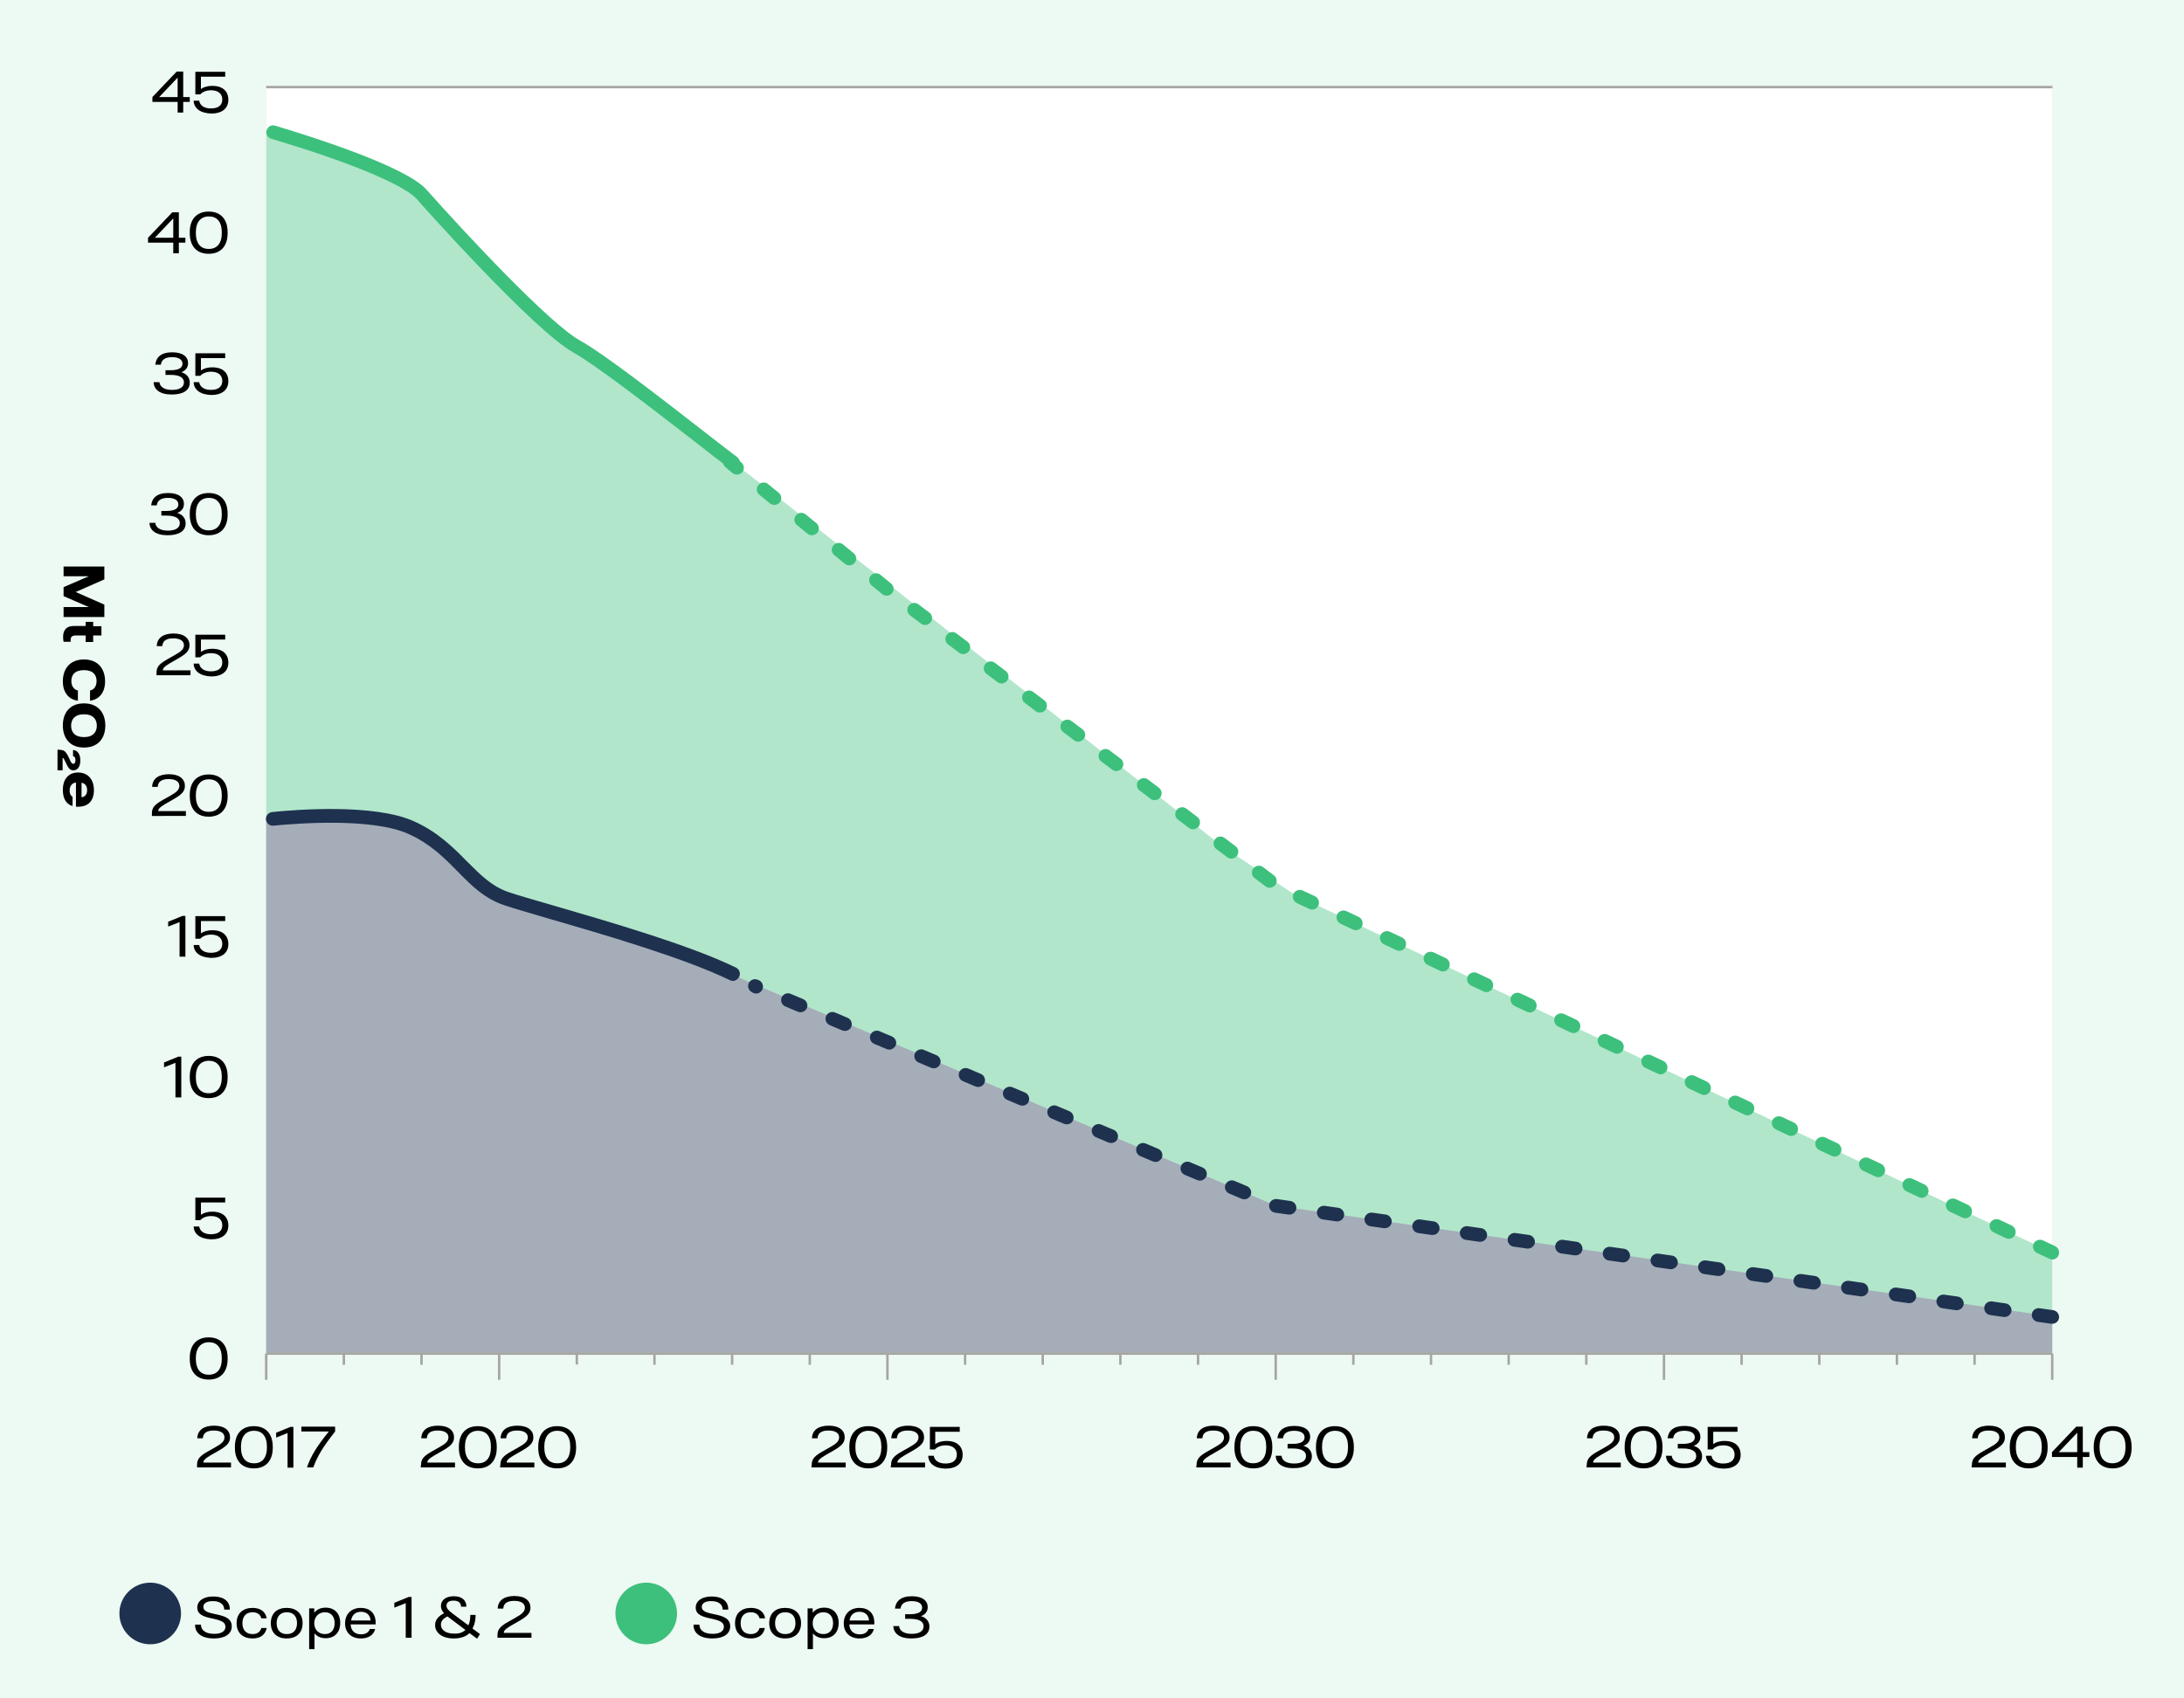 <?xml version="1.0" encoding="utf-8"?>
<svg xmlns="http://www.w3.org/2000/svg" style="enable-background:new 0 0 900 700;" version="1.1" viewBox="0 0 900 700" x="0px" y="0px">
<style type="text/css">
	.st0{fill:#EDF9F3;}
	.st1{fill:#FFFFFF;}
	.st2{fill:#B1E6CB;}
	.st3{fill:#A5ADB9;}
	.st4{fill:#3DC07C;}
	.st5{fill:#1E324F;}
	.st6{fill:none;stroke:#A6A5A3;stroke-width:0.998;stroke-miterlimit:10;}
	.st7{fill:#A6A5A3;}
	.st8{fill:none;}
</style>
<g id="Achtergrond">
	<g>
		<rect class="st0" height="700" width="900"/>
	</g>
</g>
<g id="Wit_vlak">
	<rect class="st1" height="522" width="735.8" x="109.8" y="35.6"/>
</g>
<g id="Illustratie">
	<path class="st2" d="M845.7,516.3l0,41.4h-736l0-504.1c0,0,54.4,15.6,64,26.4c9.6,10.8,49.6,54.7,64,62.8c14.4,8,58.7,44,71.6,53.3&#xA;		l213.1,167.4L845.7,516.3z"/>
	<path class="st2" d="M597.3,411.5c-15.3-12.5-54.3-29.4-62.9-37.3c-8.8-8.1-29.7-23.6-45.9-35.6"/>
	<path class="st3" d="M485.3,481.6"/>
	<path class="st3" d="M525.7,496.9l-219.4-93.2c-23.9-13.3-82.5-28.1-97.8-33.3s-20.6-20.9-39.2-29.3c-18.6-8.4-59.6-3.3-59.6-3.3&#xA;		l0,219.7h736l0-14.9L525.7,496.9z"/>
	<path class="st4" d="M302,193.4c-0.6,0-1.2-0.2-1.7-0.6c-3.9-2.9-8.5-6.5-13.5-10.4c-17.3-13.4-41-31.8-50.5-37.1&#xA;		c-16.4-9.1-62.8-61.2-64.7-63.4c-4-4.5-21.8-13.4-59.8-24.7c-1.5-0.4-2.4-2-1.9-3.5c0.4-1.5,2-2.4,3.5-1.9&#xA;		c16,4.8,54,16.9,62.4,26.4c16.4,18.5,50.8,55.3,63.3,62.2c9.9,5.5,32.8,23.3,51.2,37.6c5,3.9,9.6,7.5,13.5,10.4&#xA;		c1.2,1,1.5,2.7,0.5,4C303.7,193,302.9,193.4,302,193.4z"/>
	<path class="st5" d="M302,404.3c-0.4,0-0.8-0.1-1.2-0.3c-18.9-9.2-52.3-18.9-74.4-25.3c-8.2-2.4-14.7-4.3-18.6-5.6&#xA;		c-8.3-2.8-13.7-8.3-19.4-14.1c-5.5-5.6-11.2-11.3-20.1-15.3c-15.1-6.8-46.4-4.3-55.6-3.4c-1.6,0.2-2.9-1-3.1-2.5&#xA;		c-0.2-1.6,1-2.9,2.5-3.1c9.6-1,42.1-3.6,58.5,3.8c9.8,4.4,16.2,10.8,21.8,16.5c5.5,5.5,10.2,10.3,17.2,12.7&#xA;		c3.8,1.3,10.2,3.1,18.4,5.5c22.3,6.5,56,16.2,75.3,25.6c1.4,0.7,2,2.4,1.3,3.8C304,403.7,303,404.3,302,404.3z"/>
	<path class="st6" d="M845.8,39"/>
	<path class="st6" d="M109.7,39"/>
	<path class="st6" d="M845.8,142.7"/>
	<path class="st6" d="M845.8,246.5"/>
	<path class="st6" d="M109.7,246.5"/>
	<path class="st6" d="M109.7,350.3"/>
	<path class="st6" d="M109.7,454.1"/>
	<rect class="st7" height="1" width="736" x="109.7" y="557.4"/>
	<line class="st8" x1="106.6" x2="846.1" y1="507.3" y2="507.3"/>
	<line class="st8" x1="109.7" x2="845.8" y1="441.9" y2="441.9"/>
	<line class="st8" x1="109.7" x2="845.8" y1="383.9" y2="383.9"/>
	<line class="st8" x1="109.7" x2="845.8" y1="325.9" y2="325.9"/>
	<line class="st8" x1="109.7" x2="845.8" y1="267.9" y2="267.9"/>
	<line class="st8" x1="109.7" x2="845.8" y1="209.9" y2="209.9"/>
	<line class="st8" x1="109.7" x2="845.8" y1="151.9" y2="151.9"/>
	<line class="st8" x1="109.7" x2="845.8" y1="93.9" y2="93.9"/>
	<rect class="st7" height="1" width="736.1" x="109.7" y="35.4"/>
	<rect class="st7" height="10.8" width="1" x="109.2" y="557.9"/>
	<rect class="st7" height="4.6" width="1" x="141.2" y="557.9"/>
	<rect class="st7" height="4.6" width="1" x="173.2" y="557.9"/>
	<rect class="st7" height="10.8" width="1" x="205.2" y="557.9"/>
	<rect class="st7" height="4.5" width="1" x="237.2" y="557.9"/>
	<rect class="st7" height="4.6" width="1" x="269.2" y="557.9"/>
	<rect class="st7" height="4.6" width="1" x="301.2" y="557.9"/>
	<rect class="st7" height="4.6" width="1" x="333.2" y="557.9"/>
	<rect class="st7" height="10.8" width="1" x="365.2" y="557.9"/>
	<rect class="st7" height="4.6" width="1" x="397.2" y="557.9"/>
	<rect class="st7" height="4.6" width="1" x="429.2" y="557.9"/>
	<rect class="st7" height="4.6" width="1" x="461.2" y="557.9"/>
	<rect class="st7" height="4.6" width="1" x="493.2" y="557.9"/>
	<rect class="st7" height="10.8" width="1" x="525.2" y="557.9"/>
	<rect class="st7" height="4.6" width="1" x="557.2" y="557.9"/>
	<rect class="st7" height="4.6" width="1" x="589.2" y="557.9"/>
	<rect class="st7" height="4.6" width="1" x="621.2" y="557.9"/>
	<rect class="st7" height="4.6" width="1" x="653.2" y="557.9"/>
	<rect class="st7" height="10.8" width="1" x="685.2" y="557.9"/>
	<rect class="st7" height="4.6" width="1" x="717.2" y="557.9"/>
	<rect class="st7" height="4.6" width="1" x="749.2" y="557.9"/>
	<rect class="st7" height="4.6" width="1" x="781.2" y="557.9"/>
	<rect class="st7" height="4.6" width="1" x="813.2" y="557.9"/>
	<rect class="st7" height="10.8" width="1" x="845.2" y="557.9"/>
	<path class="st4" d="M845.7,519.1c-0.4,0-0.8-0.1-1.2-0.3l-5.1-2.4c-1.4-0.7-2-2.4-1.4-3.8c0.7-1.4,2.4-2,3.8-1.4l5.1,2.4&#xA;		c1.4,0.7,2,2.4,1.4,3.8C847.8,518.5,846.8,519.1,845.7,519.1z M827.8,510.6c-0.4,0-0.8-0.1-1.2-0.3l-5.1-2.4&#xA;		c-1.4-0.7-2-2.4-1.4-3.8c0.7-1.4,2.4-2,3.8-1.4l5.1,2.4c1.4,0.7,2,2.4,1.4,3.8C829.8,510,828.8,510.6,827.8,510.6z M809.8,502.1&#xA;		c-0.4,0-0.8-0.1-1.2-0.3l-5.1-2.4c-1.4-0.7-2-2.4-1.4-3.8c0.7-1.4,2.4-2,3.8-1.4l5.1,2.4c1.4,0.7,2,2.4,1.4,3.8&#xA;		C811.9,501.5,810.9,502.1,809.8,502.1z M791.9,493.7c-0.4,0-0.8-0.1-1.2-0.3l-5.1-2.4c-1.4-0.7-2-2.4-1.4-3.8&#xA;		c0.7-1.4,2.4-2,3.8-1.4l5.1,2.4c1.4,0.7,2,2.4,1.4,3.8C794,493.1,793,493.7,791.9,493.7z M774,485.2c-0.4,0-0.8-0.1-1.2-0.3&#xA;		l-5.1-2.4c-1.4-0.7-2-2.4-1.4-3.8c0.7-1.4,2.4-2,3.8-1.4l5.1,2.4c1.4,0.7,2,2.4,1.4,3.8C776,484.6,775,485.2,774,485.2z M756,476.7&#xA;		c-0.4,0-0.8-0.1-1.2-0.3l-5.1-2.4c-1.4-0.7-2-2.4-1.4-3.8c0.7-1.4,2.4-2,3.8-1.4l5.1,2.4c1.4,0.7,2,2.4,1.4,3.8&#xA;		C758.1,476.1,757.1,476.7,756,476.7z M738.1,468.2c-0.4,0-0.8-0.1-1.2-0.3l-5.1-2.4c-1.4-0.7-2-2.4-1.4-3.8c0.7-1.4,2.4-2,3.8-1.4&#xA;		l5.1,2.4c1.4,0.7,2,2.4,1.4,3.8C740.2,467.6,739.1,468.2,738.1,468.2z M720.1,459.7c-0.4,0-0.8-0.1-1.2-0.3l-5.1-2.4&#xA;		c-1.4-0.7-2-2.4-1.4-3.8c0.7-1.4,2.4-2,3.8-1.4l5.1,2.4c1.4,0.7,2,2.4,1.4,3.8C722.2,459.1,721.2,459.7,720.1,459.7z M702.2,451.3&#xA;		c-0.4,0-0.8-0.1-1.2-0.3l-5.1-2.4c-1.4-0.7-2-2.4-1.4-3.8c0.7-1.4,2.4-2,3.8-1.4l5.1,2.4c1.4,0.7,2,2.4,1.4,3.8&#xA;		C704.3,450.7,703.3,451.3,702.2,451.3z M684.3,442.8c-0.4,0-0.8-0.1-1.2-0.3l-5.1-2.4c-1.4-0.7-2-2.4-1.4-3.8&#xA;		c0.7-1.4,2.4-2,3.8-1.4l5.1,2.4c1.4,0.7,2,2.4,1.4,3.8C686.3,442.2,685.3,442.8,684.3,442.8z M666.3,434.3c-0.4,0-0.8-0.1-1.2-0.3&#xA;		l-5.1-2.4c-1.4-0.7-2-2.4-1.4-3.8c0.7-1.4,2.4-2,3.8-1.4l5.1,2.4c1.4,0.7,2,2.4,1.4,3.8C668.4,433.7,667.4,434.3,666.3,434.3z&#xA;		 M648.4,425.8c-0.4,0-0.8-0.1-1.2-0.3l-5.1-2.4c-1.4-0.7-2-2.4-1.4-3.8s2.4-2,3.8-1.4l5.1,2.4c1.4,0.7,2,2.4,1.4,3.8&#xA;		C650.5,425.2,649.4,425.8,648.4,425.8z M630.4,417.3c-0.4,0-0.8-0.1-1.2-0.3l-5.1-2.4c-1.4-0.7-2-2.4-1.4-3.8&#xA;		c0.7-1.4,2.4-2,3.8-1.4l5.1,2.4c1.4,0.7,2,2.4,1.4,3.8C632.5,416.7,631.5,417.3,630.4,417.3z M612.5,408.9c-0.4,0-0.8-0.1-1.2-0.3&#xA;		l-5.1-2.4c-1.4-0.7-2-2.4-1.4-3.8c0.7-1.4,2.4-2,3.8-1.4l5.1,2.4c1.4,0.7,2,2.4,1.4,3.8C614.6,408.3,613.6,408.9,612.5,408.9z&#xA;		 M594.6,400.4c-0.4,0-0.8-0.1-1.2-0.3l-5.1-2.4c-1.4-0.7-2-2.4-1.4-3.8s2.4-2,3.8-1.4l5.1,2.4c1.4,0.7,2,2.4,1.4,3.8&#xA;		C596.6,399.8,595.6,400.4,594.6,400.4z M576.6,391.9c-0.4,0-0.8-0.1-1.2-0.3l-5.1-2.4c-1.4-0.7-2-2.4-1.4-3.8&#xA;		c0.7-1.4,2.4-2,3.8-1.4l5.1,2.4c1.4,0.7,2,2.4,1.4,3.8C578.7,391.3,577.7,391.9,576.6,391.9z M558.7,383.4c-0.4,0-0.8-0.1-1.2-0.3&#xA;		l-5.1-2.4c-1.4-0.7-2-2.4-1.4-3.8c0.7-1.4,2.4-2,3.8-1.4l5.1,2.4c1.4,0.7,2,2.4,1.4,3.8C560.8,382.8,559.7,383.4,558.7,383.4z&#xA;		 M540.7,374.9c-0.4,0-0.8-0.1-1.2-0.3l-5.1-2.4c-1.4-0.7-2-2.4-1.4-3.8c0.7-1.4,2.4-2,3.8-1.4l5.1,2.4c1.4,0.7,2,2.4,1.4,3.8&#xA;		C542.8,374.3,541.8,374.9,540.7,374.9z M523.2,365.9c-0.6,0-1.2-0.2-1.7-0.6l-4.5-3.4c-1.2-0.9-1.5-2.7-0.5-4c1-1.2,2.7-1.5,4-0.5&#xA;		l4.5,3.4c1.2,0.9,1.5,2.7,0.5,4C524.9,365.5,524,365.9,523.2,365.9z M507.4,353.9c-0.6,0-1.2-0.2-1.7-0.6l-4.5-3.4&#xA;		c-1.2-0.9-1.5-2.7-0.5-4s2.7-1.5,4-0.5l4.5,3.4c1.2,0.9,1.5,2.7,0.5,4C509.1,353.5,508.2,353.9,507.4,353.9z M491.6,341.8&#xA;		c-0.6,0-1.2-0.2-1.7-0.6l-4.5-3.4c-1.2-0.9-1.5-2.7-0.5-4c1-1.2,2.7-1.5,4-0.5l4.5,3.4c1.2,0.9,1.5,2.7,0.5,4&#xA;		C493.3,341.4,492.5,341.8,491.6,341.8z M475.8,329.8c-0.6,0-1.2-0.2-1.7-0.6l-4.5-3.4c-1.2-0.9-1.5-2.7-0.5-4c1-1.2,2.7-1.5,4-0.5&#xA;		l4.5,3.4c1.2,0.9,1.5,2.7,0.5,4C477.5,329.4,476.7,329.8,475.8,329.8z M460,317.8c-0.6,0-1.2-0.2-1.7-0.6l-4.5-3.4&#xA;		c-1.2-0.9-1.5-2.7-0.5-4c1-1.2,2.7-1.5,4-0.5l4.5,3.4c1.2,0.9,1.5,2.7,0.5,4C461.7,317.4,460.9,317.8,460,317.8z M444.3,305.7&#xA;		c-0.6,0-1.2-0.2-1.7-0.6l-4.5-3.4c-1.2-0.9-1.5-2.7-0.5-4c0.9-1.2,2.7-1.5,4-0.5l4.5,3.4c1.2,0.9,1.5,2.7,0.5,4&#xA;		C446,305.3,445.1,305.7,444.3,305.7z M428.5,293.7c-0.6,0-1.2-0.2-1.7-0.6l-4.5-3.4c-1.2-0.9-1.5-2.7-0.5-4c1-1.2,2.7-1.5,4-0.5&#xA;		l4.5,3.4c1.2,0.9,1.5,2.7,0.5,4C430.2,293.3,429.3,293.7,428.5,293.7z M412.7,281.7c-0.6,0-1.2-0.2-1.7-0.6l-4.5-3.4&#xA;		c-1.2-0.9-1.5-2.7-0.5-4c1-1.2,2.7-1.5,4-0.5l4.5,3.4c1.2,0.9,1.5,2.7,0.5,4C414.4,281.3,413.6,281.7,412.7,281.7z M396.9,269.6&#xA;		c-0.6,0-1.2-0.2-1.7-0.6l-4.5-3.4c-1.2-0.9-1.5-2.7-0.5-4c0.9-1.2,2.7-1.5,4-0.5l4.5,3.4c1.2,0.9,1.5,2.7,0.5,4&#xA;		C398.6,269.2,397.8,269.6,396.9,269.6z M381.2,257.6c-0.6,0-1.2-0.2-1.7-0.6l-4.5-3.4c-1.2-0.9-1.5-2.7-0.5-4c1-1.2,2.7-1.5,4-0.5&#xA;		l4.5,3.4c1.2,0.9,1.5,2.7,0.5,4C382.9,257.2,382,257.6,381.2,257.6z M365.4,245.5c-0.6,0-1.3-0.2-1.8-0.6l-4.4-3.6&#xA;		c-1.2-1-1.4-2.8-0.4-4s2.8-1.4,4-0.4l4.4,3.6c1.2,1,1.4,2.8,0.4,4C367,245.2,366.2,245.5,365.4,245.5z M350,233&#xA;		c-0.6,0-1.3-0.2-1.8-0.6l-4.4-3.6c-1.2-1-1.4-2.8-0.4-4c1-1.2,2.8-1.4,4-0.4l4.4,3.6c1.2,1,1.4,2.8,0.4,4&#xA;		C351.6,232.7,350.8,233,350,233z M334.6,220.6c-0.6,0-1.3-0.2-1.8-0.6l-4.4-3.6c-1.2-1-1.4-2.8-0.4-4c1-1.2,2.8-1.4,4-0.4l4.4,3.6&#xA;		c1.2,1,1.4,2.8,0.4,4C336.2,220.2,335.4,220.6,334.6,220.6z M319.1,208.1c-0.6,0-1.3-0.2-1.8-0.6l-4.4-3.6c-1.2-1-1.4-2.8-0.4-4&#xA;		c1-1.2,2.8-1.4,4-0.4l4.4,3.6c1.2,1,1.4,2.8,0.4,4C320.8,207.7,320,208.1,319.1,208.1z M303.7,195.6c-0.6,0-1.3-0.2-1.8-0.6&#xA;		l-2.9-2.4c-1.2-1-1.4-2.8-0.4-4c1-1.2,2.8-1.4,4-0.4l2.9,2.4c1.2,1,1.4,2.8,0.4,4C305.4,195.2,304.6,195.6,303.7,195.6z"/>
	<path class="st5" d="M845.7,545.6c-0.1,0-0.3,0-0.4,0l-5.6-0.8c-1.5-0.2-2.6-1.7-2.4-3.2c0.2-1.6,1.7-2.6,3.2-2.4l5.6,0.8&#xA;		c1.5,0.2,2.6,1.7,2.4,3.2C848.3,544.6,847.1,545.6,845.7,545.6z M826.1,542.8c-0.1,0-0.3,0-0.4,0l-5.6-0.8&#xA;		c-1.5-0.2-2.6-1.7-2.4-3.2c0.2-1.6,1.7-2.6,3.2-2.4l5.6,0.8c1.5,0.2,2.6,1.7,2.4,3.2C828.7,541.7,827.5,542.8,826.1,542.8z&#xA;		 M806.4,540c-0.1,0-0.3,0-0.4,0l-5.6-0.8c-1.5-0.2-2.6-1.7-2.4-3.2c0.2-1.5,1.7-2.6,3.2-2.4l5.6,0.8c1.5,0.2,2.6,1.7,2.4,3.2&#xA;		C809,538.9,807.8,540,806.4,540z M786.8,537.1c-0.1,0-0.3,0-0.4,0l-5.6-0.8c-1.5-0.2-2.6-1.7-2.4-3.2c0.2-1.6,1.7-2.6,3.2-2.4&#xA;		l5.6,0.8c1.5,0.2,2.6,1.7,2.4,3.2C789.4,536.1,788.2,537.1,786.8,537.1z M767.1,534.3c-0.1,0-0.3,0-0.4,0l-5.6-0.8&#xA;		c-1.5-0.2-2.6-1.7-2.4-3.2c0.2-1.5,1.7-2.6,3.2-2.4l5.6,0.8c1.5,0.2,2.6,1.7,2.4,3.2C769.7,533.3,768.5,534.3,767.1,534.3z&#xA;		 M747.5,531.5c-0.1,0-0.3,0-0.4,0l-5.6-0.8c-1.5-0.2-2.6-1.7-2.4-3.2c0.2-1.5,1.7-2.6,3.2-2.4l5.6,0.8c1.5,0.2,2.6,1.7,2.4,3.2&#xA;		C750.1,530.5,748.9,531.5,747.5,531.5z M727.9,528.7c-0.1,0-0.3,0-0.4,0l-5.6-0.8c-1.5-0.2-2.6-1.7-2.4-3.2&#xA;		c0.2-1.6,1.7-2.6,3.2-2.4l5.6,0.8c1.5,0.2,2.6,1.7,2.4,3.2C730.5,527.7,729.2,528.7,727.9,528.7z M708.2,525.9c-0.1,0-0.3,0-0.4,0&#xA;		l-5.6-0.8c-1.5-0.2-2.6-1.7-2.4-3.2c0.2-1.6,1.7-2.6,3.2-2.4l5.6,0.8c1.5,0.2,2.6,1.7,2.4,3.2C710.8,524.9,709.6,525.9,708.2,525.9&#xA;		z M688.6,523.1c-0.1,0-0.3,0-0.4,0l-5.6-0.8c-1.5-0.2-2.6-1.7-2.4-3.2c0.2-1.5,1.7-2.6,3.2-2.4l5.6,0.8c1.5,0.2,2.6,1.7,2.4,3.2&#xA;		C691.2,522,690,523.1,688.6,523.1z M668.9,520.3c-0.1,0-0.3,0-0.4,0l-5.6-0.8c-1.5-0.2-2.6-1.7-2.4-3.2c0.2-1.6,1.7-2.6,3.2-2.4&#xA;		l5.6,0.8c1.5,0.2,2.6,1.7,2.4,3.2C671.5,519.2,670.3,520.3,668.9,520.3z M649.3,517.4c-0.1,0-0.3,0-0.4,0l-5.6-0.8&#xA;		c-1.5-0.2-2.6-1.7-2.4-3.2c0.2-1.5,1.7-2.6,3.2-2.4l5.6,0.8c1.5,0.2,2.6,1.7,2.4,3.2C651.9,516.4,650.7,517.4,649.3,517.4z&#xA;		 M629.7,514.6c-0.1,0-0.3,0-0.4,0l-5.6-0.8c-1.5-0.2-2.6-1.7-2.4-3.2c0.2-1.5,1.7-2.6,3.2-2.4l5.6,0.8c1.5,0.2,2.6,1.7,2.4,3.2&#xA;		C632.3,513.6,631,514.6,629.7,514.6z M610,511.8c-0.1,0-0.3,0-0.4,0L604,511c-1.5-0.2-2.6-1.7-2.4-3.2c0.2-1.5,1.7-2.6,3.2-2.4&#xA;		l5.6,0.8c1.5,0.2,2.6,1.7,2.4,3.2C612.6,510.8,611.4,511.8,610,511.8z M590.4,509c-0.1,0-0.3,0-0.4,0l-5.6-0.8&#xA;		c-1.5-0.2-2.6-1.7-2.4-3.2c0.2-1.5,1.7-2.6,3.2-2.4l5.6,0.8c1.5,0.2,2.6,1.7,2.4,3.2C593,508,591.8,509,590.4,509z M570.7,506.2&#xA;		c-0.1,0-0.3,0-0.4,0l-5.6-0.8c-1.5-0.2-2.6-1.7-2.4-3.2c0.2-1.5,1.7-2.6,3.2-2.4l5.6,0.8c1.5,0.2,2.6,1.7,2.4,3.2&#xA;		C573.3,505.2,572.1,506.2,570.7,506.2z M551.1,503.4c-0.1,0-0.3,0-0.4,0l-5.6-0.8c-1.5-0.2-2.6-1.7-2.4-3.2&#xA;		c0.2-1.5,1.7-2.6,3.2-2.4l5.6,0.8c1.5,0.2,2.6,1.7,2.4,3.2C553.7,502.3,552.5,503.4,551.1,503.4z M531.4,500.6c-0.1,0-0.3,0-0.4,0&#xA;		l-5.6-0.8c-1.5-0.2-2.6-1.7-2.4-3.2c0.2-1.5,1.7-2.6,3.2-2.4l5.6,0.8c1.5,0.2,2.6,1.7,2.4,3.2C534,499.5,532.8,500.6,531.4,500.6z&#xA;		 M512.8,494.3c-0.4,0-0.7-0.1-1.1-0.2l-5.2-2.2c-1.4-0.6-2.1-2.3-1.5-3.7c0.6-1.4,2.3-2.1,3.7-1.5l5.2,2.2c1.4,0.6,2.1,2.3,1.5,3.7&#xA;		C514.9,493.6,513.9,494.3,512.8,494.3z M494.5,486.6c-0.4,0-0.7-0.1-1.1-0.2l-5.2-2.2c-1.4-0.6-2.1-2.3-1.5-3.7&#xA;		c0.6-1.4,2.3-2.1,3.7-1.5l5.2,2.2c1.4,0.6,2.1,2.3,1.5,3.7C496.6,485.9,495.6,486.6,494.5,486.6z M476.2,478.9&#xA;		c-0.4,0-0.7-0.1-1.1-0.2l-5.2-2.2c-1.4-0.6-2.1-2.3-1.5-3.7c0.6-1.4,2.3-2.1,3.7-1.5l5.2,2.2c1.4,0.6,2.1,2.3,1.5,3.7&#xA;		C478.3,478.2,477.3,478.9,476.2,478.9z M457.9,471.1c-0.4,0-0.7-0.1-1.1-0.2l-5.2-2.2c-1.4-0.6-2.1-2.3-1.5-3.7&#xA;		c0.6-1.4,2.3-2.1,3.7-1.5l5.2,2.2c1.4,0.6,2.1,2.3,1.5,3.7C460.1,470.5,459,471.1,457.9,471.1z M439.6,463.4&#xA;		c-0.4,0-0.7-0.1-1.1-0.2l-5.2-2.2c-1.4-0.6-2.1-2.3-1.5-3.7c0.6-1.4,2.3-2.1,3.7-1.5l5.2,2.2c1.4,0.6,2.1,2.3,1.5,3.7&#xA;		C441.8,462.8,440.7,463.4,439.6,463.4z M421.3,455.7c-0.4,0-0.7-0.1-1.1-0.2l-5.2-2.2c-1.4-0.6-2.1-2.3-1.5-3.7s2.3-2.1,3.7-1.5&#xA;		l5.2,2.2c1.4,0.6,2.1,2.3,1.5,3.7C423.5,455.1,422.4,455.7,421.3,455.7z M403.1,448c-0.4,0-0.7-0.1-1.1-0.2l-5.2-2.2&#xA;		c-1.4-0.6-2.1-2.3-1.5-3.7c0.6-1.4,2.3-2.1,3.7-1.5l5.2,2.2c1.4,0.6,2.1,2.3,1.5,3.7C405.2,447.4,404.2,448,403.1,448z&#xA;		 M384.8,440.3c-0.4,0-0.7-0.1-1.1-0.2l-5.2-2.2c-1.4-0.6-2.1-2.3-1.5-3.7c0.6-1.4,2.3-2.1,3.7-1.5l5.2,2.2c1.4,0.6,2.1,2.3,1.5,3.7&#xA;		C386.9,439.7,385.9,440.3,384.8,440.3z M366.5,432.6c-0.4,0-0.7-0.1-1.1-0.2l-5.2-2.2c-1.4-0.6-2.1-2.3-1.5-3.7&#xA;		c0.6-1.4,2.3-2.1,3.7-1.5l5.2,2.2c1.4,0.6,2.1,2.3,1.5,3.7C368.6,431.9,367.6,432.6,366.5,432.6z M348.2,424.9&#xA;		c-0.4,0-0.7-0.1-1.1-0.2l-5.2-2.2c-1.4-0.6-2.1-2.3-1.5-3.7c0.6-1.4,2.3-2.1,3.7-1.5l5.2,2.2c1.4,0.6,2.1,2.3,1.5,3.7&#xA;		C350.4,424.2,349.3,424.9,348.2,424.9z M329.9,417.2c-0.4,0-0.7-0.1-1.1-0.2l-5.2-2.2c-1.4-0.6-2.1-2.3-1.5-3.7&#xA;		c0.6-1.4,2.3-2.1,3.7-1.5l5.2,2.2c1.4,0.6,2.1,2.3,1.5,3.7C332.1,416.5,331,417.2,329.9,417.2z M311.6,409.5&#xA;		c-0.4,0-0.7-0.1-1.1-0.2L310,409c-1.4-0.6-2.1-2.3-1.5-3.7c0.6-1.4,2.3-2.1,3.7-1.5l0.5,0.2c1.4,0.6,2.1,2.3,1.5,3.7&#xA;		C313.8,408.8,312.7,409.5,311.6,409.5z"/>
</g>
<g id="Tekst">
	<g>
		<path d="M81.2,604c0-2,0.3-3.5,4.5-5.8l3-1.7c2.5-1.4,3.8-2.4,3.8-4.1c0-1.7-1.5-2.8-4.4-2.8c-3.1,0-4.4,1.2-4.5,3.2h-2.3&#xA;			c0.1-3.4,2.7-5.2,6.9-5.2c4.4,0,6.6,2,6.6,4.8c0,2.4-1.5,3.7-5.2,5.8l-2.8,1.6c-2.6,1.5-3,2.3-3,3h11.4v2H81.2V604z"/>
		<path d="M96.8,596.7v-0.4c0-5.4,2.9-8.5,7.8-8.5c4.9,0,7.8,3.1,7.8,8.5v0.4c0,5.4-2.9,8.5-7.8,8.5&#xA;			C99.7,605.2,96.8,602.1,96.8,596.7z M110,596.5v-0.2c0-4.4-2-6.6-5.3-6.6c-3.4,0-5.4,2.3-5.4,6.6v0.2c0,4.4,2,6.6,5.3,6.6&#xA;			C108,603.2,110,600.9,110,596.5z"/>
		<path d="M118.6,590.6l-4.8,1.9v-2l5.9-2.4h1.2v16.8h-2.4V590.6z"/>
		<path d="M135.5,590h-11.3v-2h13.9v2c-5.2,6.6-7.3,10.2-9,14.8h-2.6C128,600.4,130.2,596.6,135.5,590z"/>
	</g>
	<g>
		<path d="M80.4,669.6h2.4c0,1.9,1.4,3.8,5.5,3.8c3.4,0,4.6-1.4,4.6-2.9c0-4.7-11.6-2-11.6-7.9c0-2.7,2.4-4.6,6.6-4.6&#xA;			c4.3,0,6.9,2,6.8,5.4h-2.3c0-1.9-1.4-3.5-4.7-3.5c-2.8,0-3.9,1.1-3.9,2.4c0,4.3,11.7,1.5,11.7,8c0,3.1-2.7,5-7.3,5&#xA;			C83,675.3,80.3,673,80.4,669.6z"/>
		<path d="M97.5,669c0-4.2,2.8-6.3,6.6-6.3c3,0,5.3,1.4,5.8,4.3h-2.2c-0.4-1.6-1.7-2.5-3.6-2.5c-2.6,0-4.2,1.6-4.2,4.5&#xA;			c0,2.9,1.6,4.5,4.2,4.5c1.8,0,3.1-0.8,3.6-2.5h2.2c-0.6,2.9-2.7,4.3-5.8,4.3C100.3,675.3,97.5,673.2,97.5,669z"/>
		<path d="M111.6,669c0-4.2,2.7-6.3,6.5-6.3c3.8,0,6.6,2.1,6.6,6.3c0,4.2-2.7,6.3-6.6,6.3C114.4,675.3,111.6,673.2,111.6,669z&#xA;			 M122.4,669c0-2.9-1.6-4.5-4.2-4.5s-4.2,1.6-4.2,4.5s1.6,4.5,4.2,4.5S122.4,671.9,122.4,669z"/>
		<path d="M127.4,662.9h2.1v1.8c1-1.3,2.6-2.1,4.7-2.1c3.6,0,6,2.3,6,6.3c0,4-2.4,6.3-6,6.3c-2.1,0-3.6-0.8-4.6-2v6.5h-2.2V662.9z&#xA;			 M137.9,669c0-2.8-1.5-4.5-4-4.5c-2.6,0-4.4,1.9-4.4,4.5c0,2.6,1.7,4.5,4.4,4.5C136.4,673.5,137.9,671.8,137.9,669z"/>
		<path d="M154.9,669.5h-10.4c0.1,2.7,1.8,4.1,4.3,4.1c2.1,0,3.2-1,3.6-2.2h2.2c-0.5,2.3-2.6,3.9-5.9,3.9c-3.9,0-6.5-2.4-6.5-6.2&#xA;			c0-3.9,2.6-6.4,6.5-6.4c3.7,0,6.1,2.2,6.1,6.1V669.5z M152.7,667.9c-0.1-2.2-1.6-3.6-3.9-3.6c-2.3,0-3.8,1.3-4.1,3.6H152.7z"/>
		<path d="M167.3,660.7l-4.8,1.9v-2l5.9-2.4h1.2V675h-2.4V660.7z"/>
		<path d="M196.6,675.4l-3.1-2.3c-1.5,1.4-3.6,2.2-6.5,2.2c-4.9,0-7.7-2.4-7.7-5.5c0-1.9,1.1-3.6,3.7-4.9c-0.9-1-1.3-1.9-1.3-3&#xA;			c0-2.2,1.8-4,5.3-4c3.7,0,5.2,2,5.2,4.3H190c0-1.3-0.8-2.5-3.1-2.5c-1.9,0-2.9,0.8-2.9,2.1c0,1.2,0.9,2,2.6,3.3l6.4,4.8&#xA;			c0.6-1.2,0.8-2.6,0.8-4.3h2.2c0,2.1-0.4,4-1.3,5.6l3.1,2.3L196.6,675.4z M191.8,671.8l-6.9-5.2l-0.5-0.4c-1.9,1-2.7,2-2.7,3.4&#xA;			c0,2.2,2,3.7,5.4,3.7C189.2,673.4,190.7,672.8,191.8,671.8z"/>
		<path d="M205,674.2c0-2,0.3-3.5,4.5-5.8l3-1.7c2.5-1.4,3.8-2.4,3.8-4.1c0-1.7-1.5-2.8-4.4-2.8c-3.1,0-4.4,1.2-4.5,3.2h-2.3&#xA;			c0.1-3.4,2.7-5.2,6.9-5.2c4.4,0,6.6,2,6.6,4.8c0,2.4-1.5,3.7-5.2,5.8l-2.8,1.6c-2.6,1.5-3,2.3-3,3h11.4v2H205V674.2z"/>
		<path d="M285.8,669.6h2.4c0,1.9,1.4,3.8,5.5,3.8c3.4,0,4.6-1.4,4.6-2.9c0-4.7-11.6-2-11.6-7.9c0-2.7,2.4-4.6,6.6-4.6&#xA;			c4.3,0,6.9,2,6.8,5.4h-2.3c0-1.9-1.4-3.5-4.7-3.5c-2.8,0-3.9,1.1-3.9,2.4c0,4.3,11.7,1.5,11.7,8c0,3.1-2.7,5-7.3,5&#xA;			C288.4,675.3,285.7,673,285.8,669.6z"/>
		<path d="M302.9,669c0-4.2,2.8-6.3,6.6-6.3c3,0,5.3,1.4,5.8,4.3H313c-0.4-1.6-1.7-2.5-3.6-2.5c-2.6,0-4.2,1.6-4.2,4.5&#xA;			c0,2.9,1.6,4.5,4.2,4.5c1.8,0,3.1-0.8,3.6-2.5h2.2c-0.6,2.9-2.7,4.3-5.8,4.3C305.7,675.3,302.9,673.2,302.9,669z"/>
		<path d="M317,669c0-4.2,2.7-6.3,6.5-6.3c3.8,0,6.6,2.1,6.6,6.3c0,4.2-2.7,6.3-6.6,6.3C319.8,675.3,317,673.2,317,669z M327.8,669&#xA;			c0-2.9-1.6-4.5-4.2-4.5s-4.2,1.6-4.2,4.5s1.6,4.5,4.2,4.5S327.8,671.9,327.8,669z"/>
		<path d="M332.8,662.9h2.1v1.8c1-1.3,2.6-2.1,4.7-2.1c3.6,0,6,2.3,6,6.3c0,4-2.4,6.3-6,6.3c-2.1,0-3.6-0.8-4.6-2v6.5h-2.2V662.9z&#xA;			 M343.3,669c0-2.8-1.5-4.5-4-4.5c-2.6,0-4.4,1.9-4.4,4.5c0,2.6,1.7,4.5,4.4,4.5C341.8,673.5,343.3,671.8,343.3,669z"/>
		<path d="M360.3,669.5H350c0.1,2.7,1.8,4.1,4.3,4.1c2.1,0,3.2-1,3.6-2.2h2.2c-0.5,2.3-2.6,3.9-5.9,3.9c-3.9,0-6.5-2.4-6.5-6.2&#xA;			c0-3.9,2.6-6.4,6.5-6.4c3.7,0,6.1,2.2,6.1,6.1V669.5z M358.1,667.9c-0.1-2.2-1.6-3.6-3.9-3.6c-2.3,0-3.8,1.3-4.1,3.6H358.1z"/>
		<path d="M368.1,670.2h2.4c0.2,1.9,1.9,3.2,5.2,3.2c3.1,0,4.9-1.1,4.9-3.1c0-1.8-1.5-3.1-5.6-3.1h-2v-1.9h2c3.8,0,5-1.2,5-2.7&#xA;			c0-1.6-1.4-2.7-4.3-2.7c-3.1,0-4.4,1.3-4.6,3.1h-2.3c0.3-2.9,2.2-5.1,7-5.1c4.4,0,6.5,1.9,6.5,4.5c0,2-1.3,3.2-2.8,3.7&#xA;			c2.1,0.6,3.5,2.1,3.5,4.3c0,3.1-2.6,4.9-7.4,4.9C370.6,675.3,368.3,673.2,368.1,670.2z"/>
	</g>
	<g>
		<path d="M173.5,604c0-2,0.3-3.5,4.5-5.8l3-1.7c2.5-1.4,3.8-2.4,3.8-4.1c0-1.7-1.5-2.8-4.4-2.8c-3.1,0-4.4,1.2-4.5,3.2h-2.3&#xA;			c0.1-3.4,2.7-5.2,6.9-5.2c4.4,0,6.6,2,6.6,4.8c0,2.4-1.5,3.7-5.2,5.8l-2.8,1.6c-2.6,1.5-3,2.3-3,3h11.4v2h-14.1V604z"/>
		<path d="M189.1,596.7v-0.4c0-5.4,2.9-8.5,7.8-8.5c4.9,0,7.8,3.1,7.8,8.5v0.4c0,5.4-2.9,8.5-7.8,8.5&#xA;			C192,605.2,189.1,602.1,189.1,596.7z M202.3,596.5v-0.2c0-4.4-2-6.6-5.3-6.6c-3.4,0-5.4,2.3-5.4,6.6v0.2c0,4.4,2,6.6,5.3,6.6&#xA;			C200.3,603.2,202.3,600.9,202.3,596.5z"/>
		<path d="M206.2,604c0-2,0.3-3.5,4.5-5.8l3-1.7c2.5-1.4,3.8-2.4,3.8-4.1c0-1.7-1.5-2.8-4.4-2.8c-3.1,0-4.4,1.2-4.5,3.2h-2.3&#xA;			c0.1-3.4,2.7-5.2,6.9-5.2c4.4,0,6.6,2,6.6,4.8c0,2.4-1.5,3.7-5.2,5.8l-2.8,1.6c-2.6,1.5-3,2.3-3,3h11.4v2h-14.1V604z"/>
		<path d="M221.8,596.7v-0.4c0-5.4,2.9-8.5,7.8-8.5c4.9,0,7.8,3.1,7.8,8.5v0.4c0,5.4-2.9,8.5-7.8,8.5&#xA;			C224.7,605.2,221.8,602.1,221.8,596.7z M235,596.5v-0.2c0-4.4-2-6.6-5.3-6.6c-3.4,0-5.4,2.3-5.4,6.6v0.2c0,4.4,2,6.6,5.3,6.6&#xA;			C233,603.2,235,600.9,235,596.5z"/>
	</g>
	<g>
		<path d="M334.5,604c0-2,0.3-3.5,4.5-5.8l3-1.7c2.5-1.4,3.8-2.4,3.8-4.1c0-1.7-1.5-2.8-4.4-2.8c-3.1,0-4.4,1.2-4.5,3.2h-2.3&#xA;			c0.1-3.4,2.7-5.2,6.9-5.2c4.4,0,6.6,2,6.6,4.8c0,2.4-1.5,3.7-5.2,5.8l-2.8,1.6c-2.6,1.5-3,2.3-3,3h11.4v2h-14.1V604z"/>
		<path d="M350,596.7v-0.4c0-5.4,2.9-8.5,7.8-8.5c4.9,0,7.8,3.1,7.8,8.5v0.4c0,5.4-2.9,8.5-7.8,8.5C353,605.2,350,602.1,350,596.7z&#xA;			 M363.2,596.5v-0.2c0-4.4-2-6.6-5.3-6.6c-3.4,0-5.4,2.3-5.4,6.6v0.2c0,4.4,2,6.6,5.3,6.6C361.2,603.2,363.2,600.9,363.2,596.5z"/>
		<path d="M367.2,604c0-2,0.3-3.5,4.5-5.8l3-1.7c2.5-1.4,3.8-2.4,3.8-4.1c0-1.7-1.5-2.8-4.4-2.8c-3.1,0-4.4,1.2-4.5,3.2h-2.3&#xA;			c0.1-3.4,2.7-5.2,6.9-5.2c4.4,0,6.6,2,6.6,4.8c0,2.4-1.5,3.7-5.2,5.8l-2.8,1.6c-2.6,1.5-3,2.3-3,3h11.4v2h-14.1V604z"/>
		<path d="M382.5,600h2.3c0.2,1.6,1.6,3.2,4.8,3.2c3.3,0,4.7-1.5,4.7-3.7c0-2.2-1.5-3.8-4.6-3.8c-2.6,0-3.9,1.1-4.5,1.7h-2v-9.3&#xA;			h12.3v2h-10.1v5.1c0.9-0.7,2.5-1.3,4.7-1.3c4.4,0,6.6,2.3,6.6,5.7c0,3.6-2.6,5.7-7.1,5.7C385.1,605.2,382.6,603.1,382.5,600z"/>
	</g>
	<g>
		<path d="M493.1,604c0-2,0.3-3.5,4.5-5.8l3-1.7c2.5-1.4,3.8-2.4,3.8-4.1c0-1.7-1.5-2.8-4.4-2.8c-3.1,0-4.4,1.2-4.5,3.2h-2.3&#xA;			c0.1-3.4,2.7-5.2,6.9-5.2c4.4,0,6.6,2,6.6,4.8c0,2.4-1.5,3.7-5.2,5.8l-2.8,1.6c-2.6,1.5-3,2.3-3,3h11.4v2h-14.1V604z"/>
		<path d="M508.7,596.7v-0.4c0-5.4,2.9-8.5,7.8-8.5c4.9,0,7.8,3.1,7.8,8.5v0.4c0,5.4-2.9,8.5-7.8,8.5&#xA;			C511.6,605.2,508.7,602.1,508.7,596.7z M521.8,596.5v-0.2c0-4.4-2-6.6-5.3-6.6s-5.4,2.3-5.4,6.6v0.2c0,4.4,2,6.6,5.3,6.6&#xA;			S521.8,600.9,521.8,596.5z"/>
		<path d="M525.7,600h2.4c0.2,1.9,1.9,3.2,5.2,3.2c3.1,0,4.9-1.1,4.9-3.1c0-1.8-1.5-3.1-5.6-3.1h-2v-1.9h2c3.8,0,5-1.2,5-2.7&#xA;			c0-1.6-1.4-2.7-4.3-2.7c-3.1,0-4.4,1.3-4.6,3.1h-2.3c0.3-2.9,2.2-5.1,7-5.1c4.4,0,6.5,1.9,6.5,4.5c0,2-1.3,3.2-2.8,3.7&#xA;			c2.1,0.6,3.5,2.1,3.5,4.3c0,3.1-2.6,4.9-7.4,4.9C528.2,605.2,525.8,603,525.7,600z"/>
		<path d="M542.3,596.7v-0.4c0-5.4,2.9-8.5,7.8-8.5s7.8,3.1,7.8,8.5v0.4c0,5.4-2.9,8.5-7.8,8.5S542.3,602.1,542.3,596.7z&#xA;			 M555.5,596.5v-0.2c0-4.4-2-6.6-5.3-6.6c-3.4,0-5.4,2.3-5.4,6.6v0.2c0,4.4,2,6.6,5.3,6.6C553.5,603.2,555.5,600.9,555.5,596.5z"/>
	</g>
	<g>
		<path d="M653.9,604c0-2,0.3-3.5,4.5-5.8l3-1.7c2.5-1.4,3.8-2.4,3.8-4.1c0-1.7-1.5-2.8-4.4-2.8c-3.1,0-4.4,1.2-4.5,3.2h-2.3&#xA;			c0.1-3.4,2.7-5.2,6.9-5.2c4.4,0,6.6,2,6.6,4.8c0,2.4-1.5,3.7-5.2,5.8l-2.8,1.6c-2.6,1.5-3,2.3-3,3h11.4v2h-14.1V604z"/>
		<path d="M669.5,596.7v-0.4c0-5.4,2.9-8.5,7.8-8.5c4.9,0,7.8,3.1,7.8,8.5v0.4c0,5.4-2.9,8.5-7.8,8.5&#xA;			C672.4,605.2,669.5,602.1,669.5,596.7z M682.7,596.5v-0.2c0-4.4-2-6.6-5.3-6.6s-5.4,2.3-5.4,6.6v0.2c0,4.4,2,6.6,5.3,6.6&#xA;			S682.7,600.9,682.7,596.5z"/>
		<path d="M686.5,600h2.4c0.2,1.9,1.9,3.2,5.2,3.2c3.1,0,4.9-1.1,4.9-3.1c0-1.8-1.5-3.1-5.6-3.1h-2v-1.9h2c3.8,0,5-1.2,5-2.7&#xA;			c0-1.6-1.4-2.7-4.3-2.7c-3.1,0-4.4,1.3-4.6,3.1h-2.3c0.3-2.9,2.2-5.1,7-5.1c4.4,0,6.5,1.9,6.5,4.5c0,2-1.3,3.2-2.8,3.7&#xA;			c2.1,0.6,3.5,2.1,3.5,4.3c0,3.1-2.6,4.9-7.4,4.9C689,605.2,686.7,603,686.5,600z"/>
		<path d="M703,600h2.3c0.2,1.6,1.6,3.2,4.8,3.2c3.3,0,4.7-1.5,4.7-3.7c0-2.2-1.5-3.8-4.6-3.8c-2.6,0-3.9,1.1-4.5,1.7h-2v-9.3h12.3&#xA;			v2H706v5.1c0.9-0.7,2.5-1.3,4.7-1.3c4.4,0,6.6,2.3,6.6,5.7c0,3.6-2.6,5.7-7.1,5.7C705.6,605.2,703.2,603.1,703,600z"/>
	</g>
	<g>
		<path d="M812.6,604c0-2,0.3-3.5,4.5-5.8l3-1.7c2.5-1.4,3.8-2.4,3.8-4.1c0-1.7-1.5-2.8-4.4-2.8c-3.1,0-4.4,1.2-4.5,3.2h-2.3&#xA;			c0.1-3.4,2.7-5.2,6.9-5.2c4.4,0,6.6,2,6.6,4.8c0,2.4-1.5,3.7-5.2,5.8l-2.8,1.6c-2.6,1.5-3,2.3-3,3h11.4v2h-14.1V604z"/>
		<path d="M828.2,596.7v-0.4c0-5.4,2.9-8.5,7.8-8.5c4.9,0,7.8,3.1,7.8,8.5v0.4c0,5.4-2.9,8.5-7.8,8.5&#xA;			C831.1,605.2,828.2,602.1,828.2,596.7z M841.4,596.5v-0.2c0-4.4-2-6.6-5.3-6.6s-5.4,2.3-5.4,6.6v0.2c0,4.4,2,6.6,5.3,6.6&#xA;			S841.4,600.9,841.4,596.5z"/>
		<path d="M856,600.5h-10.4v-2l10-10.5h2.7v10.5h2.7v2h-2.7v4.4H856V600.5z M856,598.5v-8h0l-7.6,8H856z"/>
		<path d="M862.8,596.7v-0.4c0-5.4,2.9-8.5,7.8-8.5c4.9,0,7.8,3.1,7.8,8.5v0.4c0,5.4-2.9,8.5-7.8,8.5&#xA;			C865.7,605.2,862.8,602.1,862.8,596.7z M875.9,596.5v-0.2c0-4.4-2-6.6-5.3-6.6s-5.4,2.3-5.4,6.6v0.2c0,4.4,2,6.6,5.3,6.6&#xA;			S875.9,600.9,875.9,596.5z"/>
	</g>
	<g>
		<path d="M43,233.5v5.3l-11.8,5.2l11.8,5.2v5.1H26.2v-4.1h10.4l-10.4-4.5V242l10.4-4.5H26.2v-4H43z"/>
		<path d="M30.5,258h4.8v-1.7h3.1v1.8h3.4v3.8h-3.4v2.7h-3.1v-2.7l-4,0c-1.7,0-2.2,0.7-2.2,1.9c0,0.3,0,0.5,0.1,0.7h-3&#xA;			c-0.1-0.5-0.2-1.2-0.2-1.9C26,259.4,27.6,258,30.5,258z"/>
		<path d="M34.6,271.8c5.9,0,8.7,4,8.7,9c0,4.5-2.3,7.5-6.2,8v-4.2c1.5-0.3,2.7-1.6,2.7-3.9c0-2.5-1.4-4.5-5.2-4.5&#xA;			c-3.8,0-5.2,2-5.2,4.5c0,2.3,1.3,3.6,2.7,3.9v4.2c-3.9-0.5-6.2-3.5-6.2-8C25.9,275.9,28.6,271.8,34.6,271.8z"/>
		<path d="M34.6,289.9c6,0,8.8,4.1,8.8,9.1c0,5.1-2.8,9.1-8.8,9.1c-6,0-8.7-4.1-8.7-9.1C25.9,294,28.6,289.9,34.6,289.9z&#xA;			 M34.6,303.8c3.8,0,5.3-2.1,5.3-4.7s-1.5-4.7-5.3-4.7s-5.3,2.1-5.3,4.7S30.8,303.8,34.6,303.8z"/>
		<path d="M24.7,309.1c1.4,0,2.2,0.2,3.5,2.8l0.6,1.3c0.5,1.1,0.8,1.6,1.4,1.6c0.6,0,0.9-0.6,0.9-1.5c0-1.2-0.5-1.5-1-1.6v-2.6&#xA;			c2,0.2,3,1.9,3,4.3c0,2.6-1.1,4.1-2.9,4.1c-1.6,0-2.2-1.3-3.2-3.4l-0.5-1c-0.3-0.6-0.4-0.7-0.7-0.7v5.1h-2.1v-8.5H24.7z"/>
		<path d="M31.3,332.6v-10.1c-1.8,0.3-2.6,1.6-2.6,3.3c0,1.7,0.7,2.3,1.2,2.6v3.8c-2.3-0.6-4-2.7-4-6.6c0-4.6,2.4-7.2,6.3-7.2&#xA;			c4,0,6.5,2.8,6.5,7.3c0,4.3-2.3,6.8-6.5,6.8H31.3z M33.6,328.6c1.1-0.1,2.3-0.9,2.3-2.9c0-1.6-0.7-2.8-2.3-3.1V328.6z"/>
	</g>
	<circle class="st5" cx="61.9" cy="665" r="12.7"/>
	<circle class="st4" cx="266.3" cy="665" r="12.7"/>
	<g>
		<path d="M73.2,42H62.8v-2l10-10.5h2.7V40h2.7v2h-2.7v4.4h-2.3V42z M73.2,40v-8h0l-7.6,8H73.2z"/>
		<path d="M79.8,41.5h2.3c0.2,1.6,1.6,3.2,4.8,3.2c3.3,0,4.7-1.5,4.7-3.7c0-2.2-1.5-3.8-4.6-3.8c-2.6,0-3.9,1.1-4.5,1.7h-2v-9.3&#xA;			h12.3v2H82.8v5.1c0.9-0.7,2.5-1.3,4.7-1.3c4.4,0,6.6,2.3,6.6,5.7c0,3.6-2.6,5.7-7.1,5.7C82.3,46.6,79.9,44.5,79.8,41.5z"/>
		<path d="M71.4,100H61v-2l10-10.5h2.7V98h2.7v2h-2.7v4.4h-2.3V100z M71.4,98v-8h0l-7.6,8H71.4z"/>
		<path d="M78.2,96.1v-0.4c0-5.4,2.9-8.5,7.8-8.5c4.9,0,7.8,3.1,7.8,8.5v0.4c0,5.4-2.9,8.5-7.8,8.5C81.1,104.6,78.2,101.5,78.2,96.1&#xA;			z M91.4,96v-0.2c0-4.4-2-6.6-5.3-6.6c-3.4,0-5.4,2.3-5.4,6.6V96c0,4.4,2,6.6,5.3,6.6C89.4,102.6,91.4,100.4,91.4,96z"/>
		<path d="M63.3,157.5h2.4c0.2,1.9,1.9,3.2,5.2,3.2c3.1,0,4.9-1.1,4.9-3.1c0-1.8-1.5-3.1-5.6-3.1h-2v-1.9h2c3.8,0,5-1.2,5-2.7&#xA;			c0-1.6-1.4-2.7-4.3-2.7c-3.1,0-4.4,1.3-4.6,3.1h-2.3c0.3-2.9,2.2-5.1,7-5.1c4.4,0,6.5,1.9,6.5,4.5c0,2-1.3,3.2-2.8,3.7&#xA;			c2.1,0.6,3.5,2.1,3.5,4.3c0,3.1-2.6,4.9-7.4,4.9C65.8,162.6,63.4,160.5,63.3,157.5z"/>
		<path d="M79.8,157.5h2.3c0.2,1.6,1.6,3.2,4.8,3.2c3.3,0,4.7-1.5,4.7-3.7c0-2.2-1.5-3.8-4.6-3.8c-2.6,0-3.9,1.1-4.5,1.7h-2v-9.3&#xA;			h12.3v2H82.8v5.1c0.9-0.7,2.5-1.3,4.7-1.3c4.4,0,6.6,2.3,6.6,5.7c0,3.6-2.6,5.7-7.1,5.7C82.3,162.6,79.9,160.5,79.8,157.5z"/>
		<path d="M61.6,215.5h2.4c0.2,1.9,1.9,3.2,5.2,3.2c3.1,0,4.9-1.1,4.9-3.1c0-1.8-1.5-3.1-5.6-3.1h-2v-1.9h2c3.8,0,5-1.2,5-2.7&#xA;			c0-1.6-1.4-2.7-4.3-2.7c-3.1,0-4.4,1.3-4.6,3.1h-2.3c0.3-2.9,2.2-5.1,7-5.1c4.4,0,6.5,1.9,6.5,4.5c0,2-1.3,3.2-2.8,3.7&#xA;			c2.1,0.6,3.5,2.1,3.5,4.3c0,3.1-2.6,4.9-7.4,4.9C64.1,220.6,61.7,218.5,61.6,215.5z"/>
		<path d="M78.2,212.1v-0.4c0-5.4,2.9-8.5,7.8-8.5c4.9,0,7.8,3.1,7.8,8.5v0.4c0,5.4-2.9,8.5-7.8,8.5&#xA;			C81.1,220.6,78.2,217.5,78.2,212.1z M91.4,212v-0.2c0-4.4-2-6.6-5.3-6.6c-3.4,0-5.4,2.3-5.4,6.6v0.2c0,4.4,2,6.6,5.3,6.6&#xA;			C89.4,218.6,91.4,216.4,91.4,212z"/>
		<path d="M64.5,277.5c0-2,0.3-3.5,4.5-5.8l3-1.7c2.5-1.4,3.8-2.4,3.8-4.1c0-1.7-1.5-2.8-4.4-2.8c-3.1,0-4.4,1.2-4.5,3.2h-2.3&#xA;			c0.1-3.4,2.7-5.2,6.9-5.2c4.4,0,6.6,2,6.6,4.8c0,2.4-1.5,3.7-5.2,5.8l-2.8,1.6c-2.6,1.5-3,2.3-3,3h11.4v2H64.5V277.5z"/>
		<path d="M79.8,273.5h2.3c0.2,1.6,1.6,3.2,4.8,3.2c3.3,0,4.7-1.5,4.7-3.7c0-2.2-1.5-3.8-4.6-3.8c-2.6,0-3.9,1.1-4.5,1.7h-2v-9.3&#xA;			h12.3v2H82.8v5.1c0.9-0.7,2.5-1.3,4.7-1.3c4.4,0,6.6,2.3,6.6,5.7c0,3.6-2.6,5.7-7.1,5.7C82.3,278.6,79.9,276.5,79.8,273.5z"/>
		<path d="M62.6,335.5c0-2,0.3-3.5,4.5-5.8l3-1.7c2.5-1.4,3.8-2.4,3.8-4.1c0-1.7-1.5-2.8-4.4-2.8c-3.1,0-4.4,1.2-4.5,3.2h-2.3&#xA;			c0.1-3.4,2.7-5.2,6.9-5.2c4.4,0,6.6,2,6.6,4.8c0,2.4-1.5,3.7-5.2,5.8l-2.8,1.6c-2.6,1.5-3,2.3-3,3h11.4v2H62.6V335.5z"/>
		<path d="M78.2,328.1v-0.4c0-5.4,2.9-8.5,7.8-8.5c4.9,0,7.8,3.1,7.8,8.5v0.4c0,5.4-2.9,8.5-7.8,8.5&#xA;			C81.1,336.6,78.2,333.5,78.2,328.1z M91.4,328v-0.2c0-4.4-2-6.6-5.3-6.6c-3.4,0-5.4,2.3-5.4,6.6v0.2c0,4.4,2,6.6,5.3,6.6&#xA;			C89.4,334.6,91.4,332.4,91.4,328z"/>
		<path d="M74.1,380l-4.8,1.9v-2l5.9-2.4h1.2v16.8h-2.4V380z"/>
		<path d="M79.8,389.5h2.3c0.2,1.6,1.6,3.2,4.8,3.2c3.3,0,4.7-1.5,4.7-3.7c0-2.2-1.5-3.8-4.6-3.8c-2.6,0-3.9,1.1-4.5,1.7h-2v-9.3&#xA;			h12.3v2H82.8v5.1c0.9-0.7,2.5-1.3,4.7-1.3c4.4,0,6.6,2.3,6.6,5.7c0,3.6-2.6,5.7-7.1,5.7C82.3,394.6,79.9,392.5,79.8,389.5z"/>
		<path d="M72.4,438l-4.8,1.9v-2l5.9-2.4h1.2v16.8h-2.4V438z"/>
		<path d="M78.2,444.1v-0.4c0-5.4,2.9-8.5,7.8-8.5c4.9,0,7.8,3.1,7.8,8.5v0.4c0,5.4-2.9,8.5-7.8,8.5&#xA;			C81.1,452.6,78.2,449.5,78.2,444.1z M91.4,444v-0.2c0-4.4-2-6.6-5.3-6.6c-3.4,0-5.4,2.3-5.4,6.6v0.2c0,4.4,2,6.6,5.3,6.6&#xA;			C89.4,450.6,91.4,448.4,91.4,444z"/>
		<path d="M79.8,505.5h2.3c0.2,1.6,1.6,3.2,4.8,3.2c3.3,0,4.7-1.5,4.7-3.7c0-2.2-1.5-3.8-4.6-3.8c-2.6,0-3.9,1.1-4.5,1.7h-2v-9.3&#xA;			h12.3v2H82.8v5.1c0.9-0.7,2.5-1.3,4.7-1.3c4.4,0,6.6,2.3,6.6,5.7c0,3.6-2.6,5.7-7.1,5.7C82.3,510.6,79.9,508.5,79.8,505.5z"/>
		<path d="M78.2,560.1v-0.4c0-5.4,2.9-8.5,7.8-8.5c4.9,0,7.8,3.1,7.8,8.5v0.4c0,5.4-2.9,8.5-7.8,8.5&#xA;			C81.1,568.6,78.2,565.5,78.2,560.1z M91.4,560v-0.2c0-4.4-2-6.6-5.3-6.6s-5.4,2.3-5.4,6.6v0.2c0,4.4,2,6.6,5.3,6.6&#xA;			C89.4,566.6,91.4,564.4,91.4,560z"/>
	</g>
</g>
</svg>